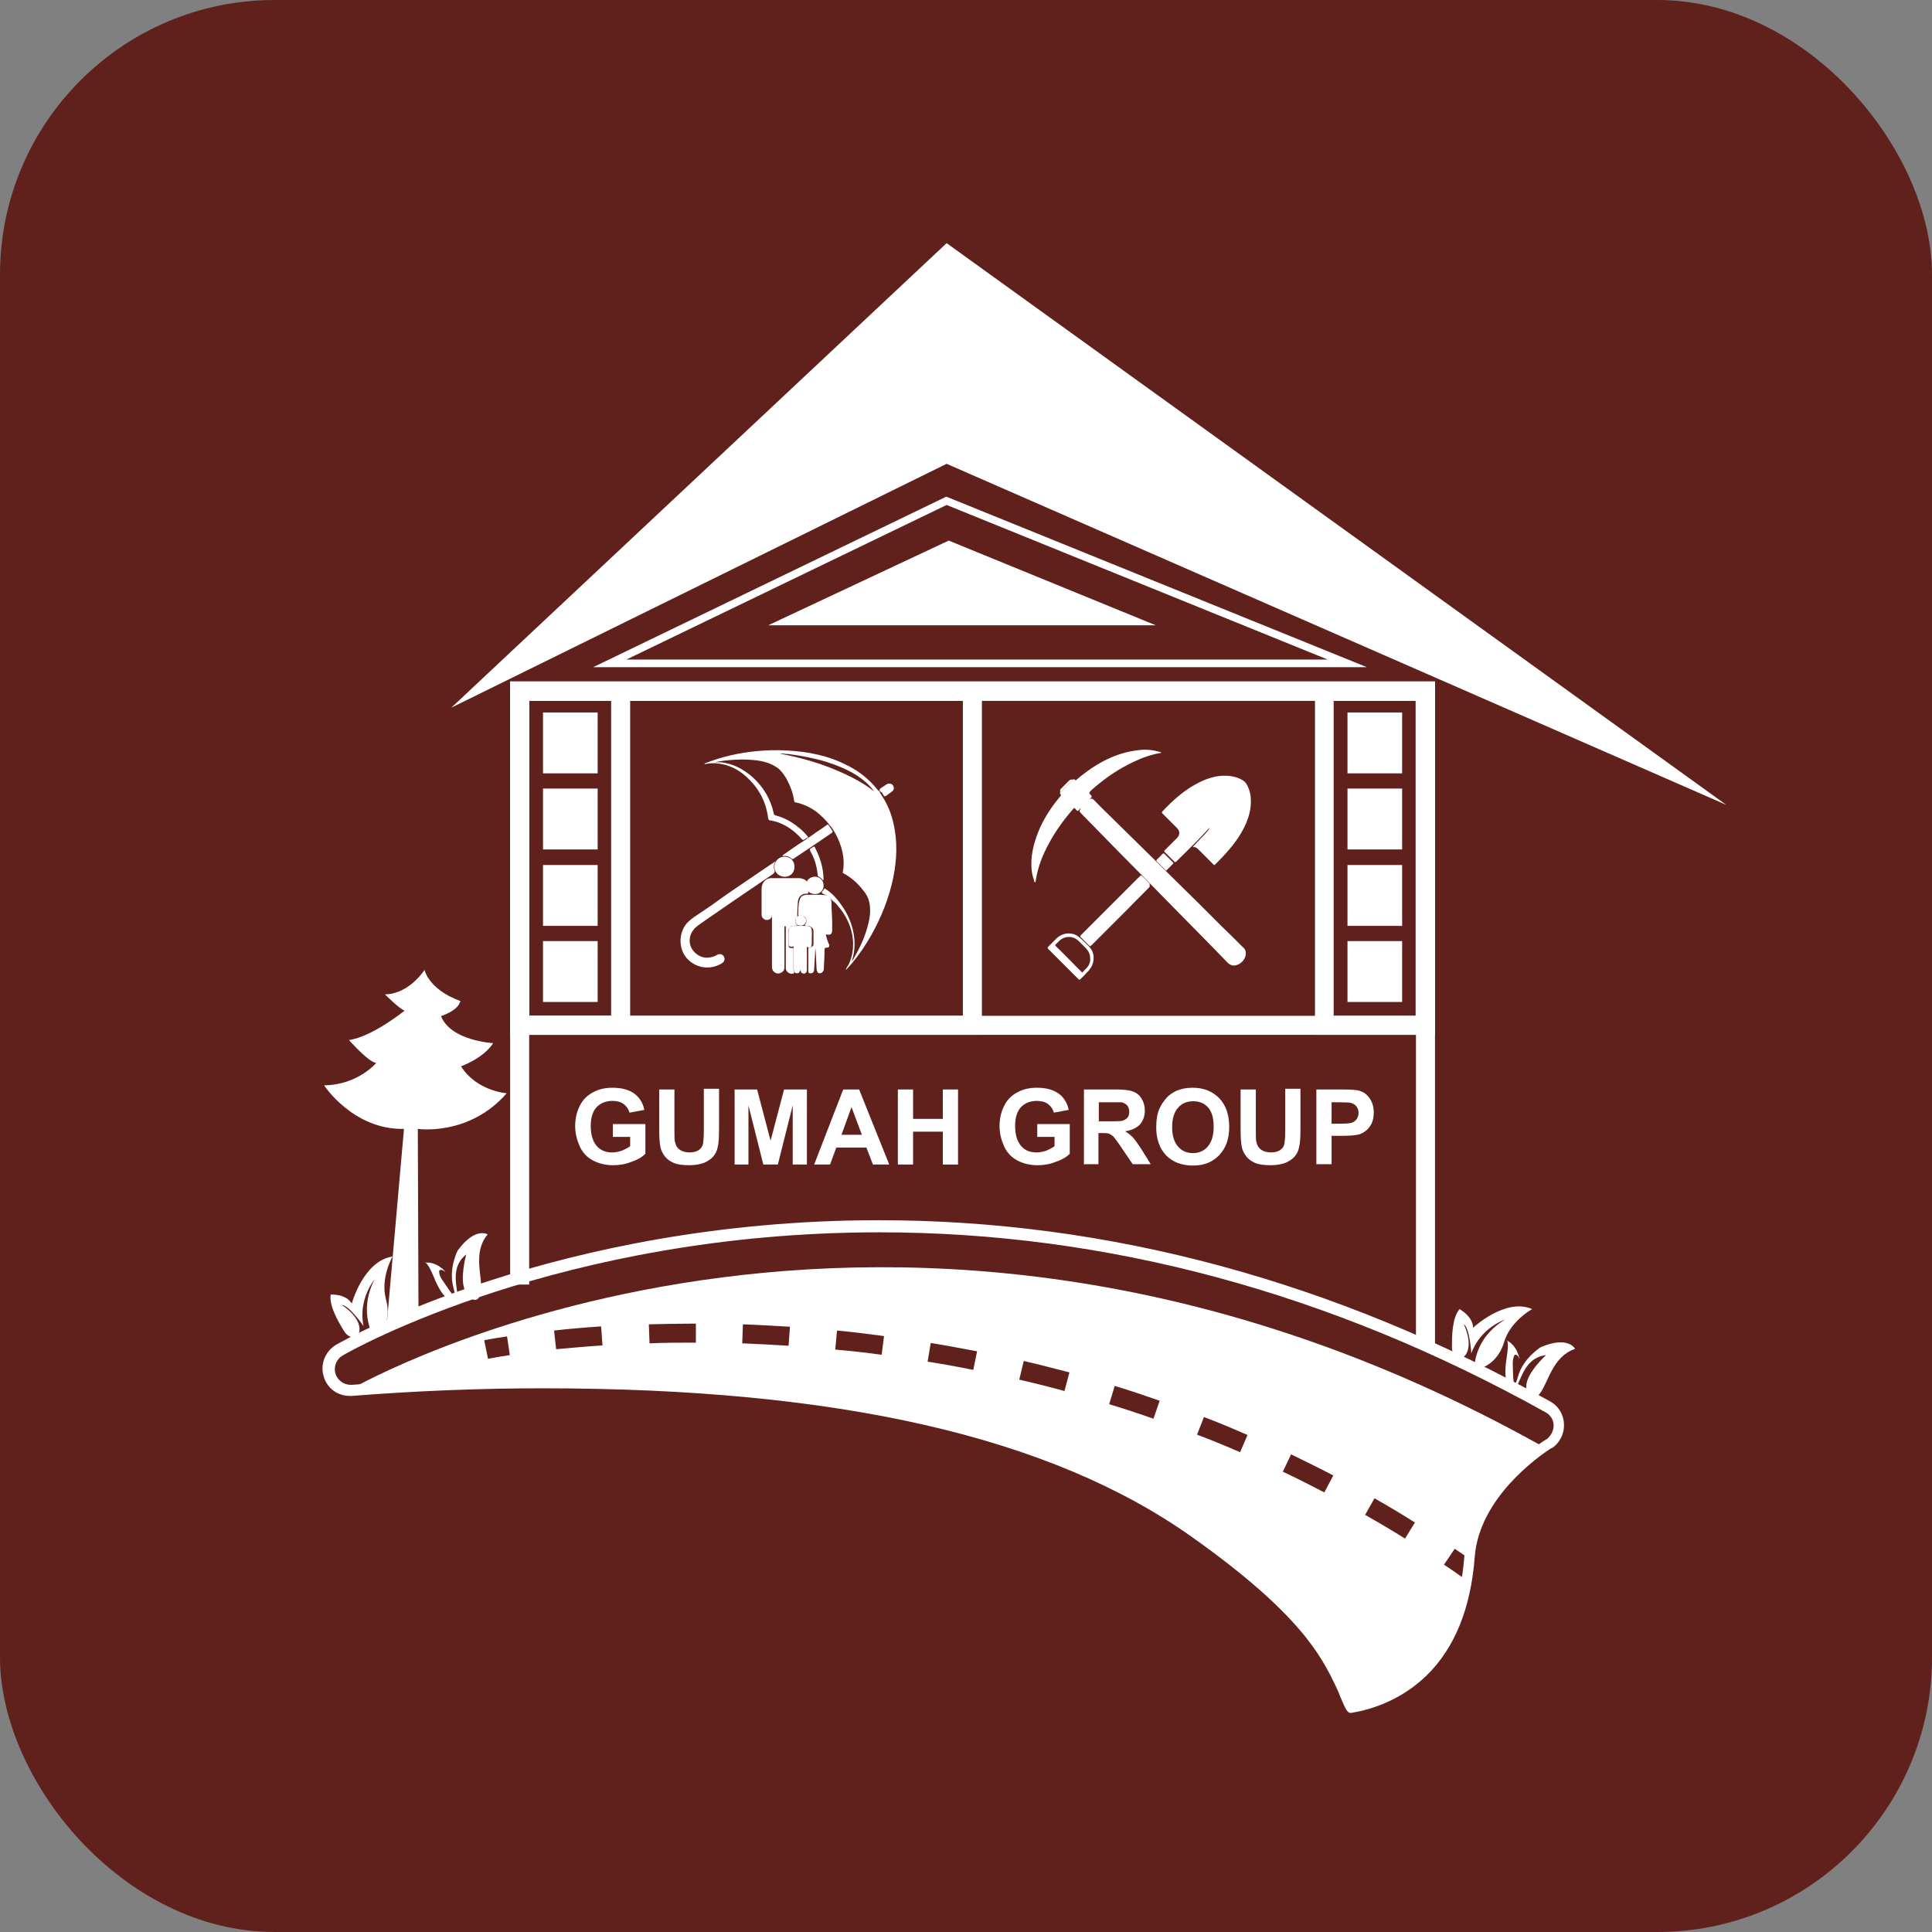 <?xml version="1.0" encoding="UTF-8"?>
<svg xmlns="http://www.w3.org/2000/svg" id="Layer_2" data-name="Layer 2" viewBox="0 0 55.86 55.86">
  <rect x="0" y="0" width="55.86" height="55.86" fill="#808080" stroke="none"/>
  <defs>
    <style>      .cls-1 {        fill: #60211c;      }      .cls-1, .cls-2 {        stroke-width: 0px;      }      .cls-2 {        fill: #fff;      }    </style>
  </defs>
  <g id="Layer_1-2" data-name="Layer 1">
    <g>
      <rect class="cls-1" width="55.86" height="55.86" rx="7.94" ry="7.94"></rect>
      <g>
        <polygon class="cls-2" points="41.49 38.89 40.94 38.89 40.94 20.26 15.3 20.26 15.3 37.14 14.75 37.14 14.75 19.7 41.49 19.7 41.49 38.89"></polygon>
        <path class="cls-2" d="M41.49,29.92H14.75v-10.21h26.74v10.21ZM15.3,29.37h25.64v-9.11H15.3v9.11Z"></path>
        <path class="cls-2" d="M28.39,29.92h-13.64v-10.21h13.64v10.21ZM15.3,29.37h12.54v-9.11h-12.54v9.11Z"></path>
        <path class="cls-2" d="M18.22,29.92h-3.47v-10.21h3.47v10.21ZM15.3,29.37h2.37v-9.11h-2.37v9.11Z"></path>
        <path class="cls-2" d="M41.49,29.92h-3.47v-10.21h3.47v10.21ZM38.56,29.37h2.37v-9.11h-2.37v9.11Z"></path>
        <path class="cls-2" d="M39.07,49.53c-.12,0-.16-.11-.3-.43-.05-.13-.11-.27-.16-.37-.4-.83-1.01-2.07-4.16-4.3-4.08-2.89-10.21-4.29-18.76-4.29-1.75,0-3.61.07-5.52.22-.02,0-.04,0-.06,0-.35,0-.65-.22-.75-.56-.11-.35.04-.73.36-.92.26-.15,6.38-3.6,15.69-3.6,6.64,0,13.17,1.76,19.41,5.24.24.13.39.38.4.66.01.27-.12.54-.35.69h-.02c-.35.23-2.07,1.42-2.21,3.13-.11,1.49-.58,2.65-1.39,3.44-.73.71-1.57.98-2.15,1.08-.01,0-.03,0-.04,0ZM39.06,49.2h0,0ZM15.7,39.81c8.62,0,14.82,1.42,18.95,4.35,3.22,2.28,3.85,3.57,4.27,4.43h0c.05.11.12.26.17.39.03.07.06.15.09.21,1.13-.22,2.92-1.07,3.16-4.2.14-1.82,1.84-3.04,2.36-3.37h.01c.13-.1.21-.25.21-.41,0-.16-.1-.31-.24-.38-6.19-3.45-12.67-5.2-19.25-5.2-9.22,0-15.27,3.41-15.52,3.56-.19.11-.27.33-.21.53.06.19.24.32.44.32.01,0,.02,0,.03,0,1.92-.14,3.78-.22,5.54-.22Z"></path>
        <path class="cls-2" d="M10.21,40.12c25.33-1.9,28.88,9.25,28.88,9.25,0,0,3.04-.51,3.29-3.42.02-.2.04-.39.07-.57l-.16.23c-.18-.13-.36-.25-.54-.37l.31-.46c.15.1.3.2.45.31.5-2.3,2.02-3.31,2.02-3.31-18.87-10.51-34.32-1.65-34.32-1.65ZM14.11,39.29l-.11-.54s.24-.05.66-.11l.08.54c-.41.06-.63.11-.64.11ZM16.08,39.02l-.06-.55c.44-.05.9-.09,1.36-.12l.04.55c-.46.03-.91.07-1.34.11ZM20.12,38.82h-.05c-.43,0-.86,0-1.29.02l-.02-.55c.44-.01.88-.02,1.31-.02h.05v.55ZM22.81,38.91c-.45-.03-.9-.05-1.35-.07l.02-.55c.45.02.91.04,1.36.07l-.04.55ZM25.49,39.17c-.44-.06-.89-.11-1.34-.15l.05-.55c.45.04.91.1,1.36.16l-.07.55ZM28.15,39.61c-.44-.09-.88-.17-1.33-.24l.09-.54c.45.07.9.16,1.34.24l-.11.54ZM30.78,40.22c-.43-.12-.87-.23-1.31-.33l.13-.54c.44.1.89.22,1.32.33l-.14.53ZM33.35,41.02c-.42-.15-.85-.29-1.28-.42l.16-.53c.43.13.87.28,1.3.43l-.18.52ZM35.86,41.99c-.41-.18-.83-.35-1.25-.51l.2-.51c.42.16.85.34,1.26.52l-.22.51ZM38.29,43.15c-.4-.21-.8-.41-1.2-.6l.24-.5c.41.2.82.4,1.22.61l-.26.49ZM40.63,44.49c-.38-.24-.77-.47-1.16-.69l.27-.48c.39.22.79.46,1.17.7l-.29.47Z"></path>
        <g>
          <rect class="cls-2" x="15.7" y="20.6" width="1.58" height="1.76"></rect>
          <rect class="cls-2" x="15.7" y="22.8" width="1.58" height="1.76"></rect>
          <rect class="cls-2" x="15.7" y="25.01" width="1.58" height="1.76"></rect>
          <rect class="cls-2" x="15.7" y="27.21" width="1.58" height="1.76"></rect>
        </g>
        <g>
          <rect class="cls-2" x="38.96" y="20.6" width="1.58" height="1.76"></rect>
          <rect class="cls-2" x="38.96" y="22.8" width="1.58" height="1.76"></rect>
          <rect class="cls-2" x="38.96" y="25.01" width="1.58" height="1.76"></rect>
          <rect class="cls-2" x="38.96" y="27.21" width="1.58" height="1.76"></rect>
        </g>
        <polygon class="cls-2" points="13.05 20.46 27.37 13.41 49.91 23.27 27.37 7.03 13.05 20.46"></polygon>
        <path class="cls-2" d="M39.52,19.29h-22.37l10.21-4.93.05.02,12.11,4.91ZM18.11,19.07h20.28l-11.02-4.47-9.26,4.47Z"></path>
        <polygon class="cls-2" points="27.43 15.63 22.21 18.08 33.42 18.08 27.43 15.63"></polygon>
        <path class="cls-2" d="M12.27,28.05s-.44.69-1.14.7c0,0,.44.44.57.47,0,0-.94.76-1.61.85,0,0,.58.66.79.66,0,0-.53.64-1.51.65,0,0,.84,1.29,2.31,1.26l-.5,5.67.92-.31-.02-5.36s1.48.22,2.57-1.03c0,0-.87-.06-1.32-.78,0,0,.65-.23.93-.67,0,0-1.22-.06-1.51-.78,0,0,.51-.16.56-.44,0,0-.84-.26-1.04-.9Z"></path>
        <path class="cls-2" d="M42.2,37.85s.39.21.39.54c0,0,.94-.88,1.71-.54,0,0-.63.34-.81.95s-.66.8-.86.79c0,0-.05-.88.89-1.44,0,0-.71.23-.98.98,0,0-.04-.72-.22-.85,0,0,.24.48.1.81s-.44.18-.44-.13,0-.85.22-1.11Z"></path>
        <path class="cls-2" d="M43.93,39.28s-.06-.39-.38-.53c0,0,.1-.04.01.52s0,.89.21.86.21-.86.93-.95c0,0-.55.5-.57.88s.16.54.4.22.36-1.06,1.01-1.28c0,0-.19-.39-.99-.05,0,0-.51.31-.66.85s-.14-.07-.15-.32.06-.31.06-.31c0,0,.08-.03.13.12Z"></path>
        <path class="cls-2" d="M9.56,37.43s.44-.03.61.26c0,0,.34-1.24,1.18-1.36,0,0-.36.62-.19,1.24s-.14,1.03-.33,1.12c0,0-.5-.72,0-1.7,0,0-.48.57-.32,1.35,0,0-.41-.6-.63-.61,0,0,.46.28.51.64s-.28.38-.44.12-.44-.73-.39-1.06Z"></path>
        <path class="cls-2" d="M12.87,36.76s-.25-.3-.6-.25c0,0,.07-.09.28.43s.46.76.63.63-.27-.85.3-1.3c0,0-.2.72-.03,1.05s.42.38.46-.02-.25-1.09.19-1.61c0,0-.36-.23-.87.47,0,0-.27.53-.12,1.07s-.16,0-.3-.19-.11-.3-.11-.3c0,0,.05-.07.17.03Z"></path>
        <g>
          <path class="cls-2" d="M34.97,23.95c-.07.11-.16.2-.25.29-.07.07-.14.15-.21.22,0,0-.02.02-.02.03,0,.01.02,0,.03,0,.05,0,.09.03.13.07.14.14.29.29.43.43.02.02.04.03.06,0,.27-.27.53-.55.73-.88.15-.25.26-.51.29-.8.02-.23,0-.44-.12-.64-.03-.05-.06-.08-.11-.11-.13-.08-.28-.12-.43-.13-.33-.02-.63.08-.92.24-.37.2-.68.48-.97.79-.02.03-.02.04,0,.06.14.14.28.28.42.42.09.09.09.2,0,.29-.12.12-.23.23-.35.35-.03.02-.02.04,0,.06.09.09.18.18.27.27.02.02.04.02.06,0,.24-.24.49-.48.73-.73.08-.08.15-.16.22-.24Z"></path>
          <path class="cls-2" d="M31.25,23.37c-.05.08-.05.09.02.16.16.16.32.33.48.49.41.42.82.84,1.23,1.25.36.37.73.74,1.09,1.11.47.48.95.96,1.42,1.45.09.09.19.11.3.06.11-.04.24-.18.23-.34,0-.07-.03-.12-.08-.16-.2-.2-.4-.4-.61-.6-.2-.2-.4-.4-.6-.6-.47-.46-.94-.93-1.41-1.39-.42-.41-.83-.82-1.25-1.23-.14-.14-.29-.28-.43-.43-.06-.06-.08-.06-.15-.02-.08.08-.16.17-.25.25Z"></path>
          <path class="cls-2" d="M31.25,23.37c.09-.08.17-.16.25-.25.02-.02.03-.04.05-.06.02-.02.02-.04,0-.06-.07-.07-.07-.08,0-.15.37-.33.77-.61,1.22-.82.25-.12.5-.21.78-.26,0,0,.02,0,.02-.01,0-.02-.03-.02-.04-.02-.2-.06-.41-.08-.62-.05-.63.07-1.17.36-1.66.75-.04.03-.08.07-.12.1-.02.02-.04.03-.06,0-.01-.02-.03-.01-.04,0-.12.12-.25.25-.37.37-.02.02-.02.03,0,.05.03.02.01.04,0,.06-.23.27-.43.57-.58.89-.16.36-.27.73-.26,1.12,0,.15.03.29.08.43,0,.02,0,.04.03.05.02-.02.01-.04.02-.07.06-.38.2-.73.38-1.06.19-.35.42-.67.68-.97.06-.07.05-.06.1,0,.05.05.05.05.09,0,.01-.01.03-.03.04-.04Z"></path>
          <path class="cls-2" d="M31.52,27.36s.03-.02.04-.03c.36-.36.71-.71,1.07-1.07.2-.21.41-.41.61-.62t0-.09c-.07-.07-.14-.15-.22-.22-.02-.02-.04-.03-.06,0-.26.26-.52.52-.78.78-.22.22-.43.43-.65.65-.09.09-.19.19-.28.28-.02.02-.02.04,0,.06.08.08.16.16.24.24,0,0,.02.01.02.02Z"></path>
          <path class="cls-2" d="M31.5,28.04c-.08.09-.17.18-.26.27-.02.02-.04.02-.06,0-.29-.29-.58-.58-.87-.87-.03-.03-.02-.04,0-.07.08-.08.16-.16.24-.24.19-.18.48-.19.67-.02.09.08.18.17.27.26.09.09.13.21.13.31,0,.15-.04.26-.12.35ZM31.42,27.44c-.08-.08-.15-.15-.23-.23-.16-.16-.41-.16-.57,0-.03.03-.06.06-.09.09-.03.02-.02.04,0,.06.2.19.39.39.58.58.05.05.1.1.16.16.01.01.03.03.04,0,.06-.07.13-.12.17-.2.03-.06.05-.12.04-.19,0-.11-.04-.2-.11-.28Z"></path>
          <path class="cls-2" d="M33.73,25.16s.01,0,.02-.02c.05-.05.11-.11.16-.16.02-.02.02-.03,0-.05-.08-.08-.16-.16-.24-.24-.02-.02-.04-.02-.06,0-.05.05-.1.11-.16.16-.02.02-.02.04,0,.06.08.08.16.16.24.24,0,0,.01.02.03.02Z"></path>
          <path class="cls-2" d="M30.65,22.87s0,.02,0,.03c.01,0,.02,0,.03-.01.11-.11.22-.22.33-.33,0,0,.02-.01.01-.02,0-.01-.02,0-.03,0-.03,0-.06.01-.08.03-.08.08-.16.16-.23.23-.02.02-.03.04-.03.07Z"></path>
        </g>
        <g>
          <path class="cls-2" d="M23.34,24.22s-.05.03-.08.05c-.03.02-.06.02-.08-.01-.19-.22-.42-.39-.7-.49-.07-.02-.14-.04-.21-.05-.04,0-.05-.02-.06-.06-.06-.48-.27-.88-.64-1.21-.22-.2-.48-.33-.77-.37-.13-.02-.27-.02-.4.01,0,0-.02,0-.03,0,0-.02.03-.03.04-.03.46-.18.94-.29,1.44-.34.3-.03.6-.04.91-.02.61.03,1.2.15,1.74.43.34.17.63.4.87.7.01.02.03.03.04.04.01,0,.02.02.03.03,0,.04.04.07.06.11.2.3.31.63.37.98.09.54.04,1.06-.09,1.59-.15.6-.4,1.16-.72,1.68-.17.27-.36.53-.58.76,0,0,0,.01-.03.01.03-.05.06-.1.09-.15.11-.23.14-.47.12-.72-.04-.38-.2-.7-.45-.99-.04-.05-.1-.1-.15-.14-.03-.02-.04-.07-.08-.08-.01-.04-.05-.05-.08-.06-.04-.03-.09-.03-.12-.06-.02-.02-.03-.03,0-.06.01-.01.02-.03.03-.04.03-.05.03-.05.07-.02.08.05.15.11.22.18.12.12.22.26.31.4.16.26.26.54.29.84.02.23,0,.46-.08.68.01-.02.02-.04.04-.06.01-.02.03-.04.04-.07.18-.31.33-.64.41-.99.05-.2.07-.41.02-.62-.03-.13-.1-.25-.19-.35-.15-.19-.33-.35-.55-.47-.02,0-.03-.02-.02-.04.07-.4-.03-.77-.22-1.12-.05-.08-.09-.16-.16-.23-.1-.14-.23-.26-.36-.37-.18-.14-.39-.24-.62-.29-.03,0-.05-.02-.05-.05-.03-.23-.12-.45-.23-.65-.07-.11-.14-.22-.25-.3-.23-.16-.48-.21-.75-.23-.22-.02-.45-.01-.67.01-.13.01-.26.03-.39.06.06,0,.12,0,.18,0,.35.04.65.2.91.43.31.28.52.63.61,1.04,0,.04.03.06.07.07.15.04.29.1.42.18.18.11.35.25.49.42.01.02.02.03,0,.04ZM25.29,22.9s-.02-.03-.03-.04c-.13-.17-.29-.31-.47-.43-.28-.18-.58-.3-.89-.4-.36-.11-.73-.18-1.11-.23-.04,0-.08,0-.12-.01-.04,0-.08-.01-.13,0,.02,0,.04,0,.06.01.56.11,1.1.26,1.63.49.26.11.52.24.76.39.11.07.21.15.32.22Z"></path>
          <path class="cls-2" d="M23.37,25.77c0,.07,0,.07-.07.07-.13,0-.22.1-.23.23-.01.14-.02.29-.02.44-.05.04-.06.1-.05.16,0,.04.04.06.06.09-.05,0-.11,0-.16.02-.02,0-.05,0-.05.04,0,0-.02.01-.02.02-.03.01-.03.04-.03.07-.02.14,0,.29,0,.43,0,.05.04.08.09.07.05,0,.05.01.05.05,0,.16,0,.32,0,.48,0,.05,0,.11.02.16.01.03,0,.04-.03.05-.1.02-.19-.04-.21-.14,0-.03,0-.06,0-.09,0-.36,0-.72,0-1.08,0-.02.01-.06-.02-.06-.03,0-.02.04-.02.06,0,.38,0,.75,0,1.13,0,.08-.04.13-.11.16-.07.03-.13.02-.19-.03-.05-.04-.06-.1-.06-.16,0-.16,0-.32,0-.48,0-.57,0-1.14,0-1.72,0,.13,0,.25,0,.38,0,.11,0,.22,0,.33,0,.09-.06.15-.15.15-.08,0-.15-.07-.15-.15,0-.24,0-.49,0-.73,0-.1.02-.19.1-.26.05-.05.11-.07.18-.07.27,0,.54,0,.81,0,.05,0,.1.02.15.04.05.03.09.06.07.13-.01.04,0,.09.02.13.02.02.02.05.05.06Z"></path>
          <path class="cls-2" d="M23.91,25.88s.07.02.08.06c.03.05.05.1.05.15,0,.25.03.5.02.75,0,.02,0,.05,0,.07,0,.11-.08.14-.18.1.01.08.03.15.06.22,0,.03.02.05.03.07.02.06,0,.1-.07.1-.05,0-.06.02-.06.06,0,.17-.01.34-.02.52,0,.04,0,.08-.03.11-.02.04-.06.05-.1.05-.04,0-.06-.04-.07-.07-.02-.08-.01-.16-.02-.24,0-.12-.01-.24-.02-.36,0-.02,0-.03,0-.06-.02.09-.01.18-.02.26-.01.12-.01.23-.02.35,0,.09-.05.13-.12.12-.04,0-.05-.02-.05-.07,0-.17,0-.34,0-.52,0-.03,0-.06,0-.09,0-.04,0-.06.05-.06.03,0,.05-.02.07-.04.02-.01.03-.03.03-.05,0-.12,0-.23,0-.35,0-.06,0-.11-.06-.15-.02-.02-.05-.03-.08-.04-.04,0-.09,0-.12-.03.06-.04.06-.1.05-.16-.01-.04-.04-.07-.08-.09-.04-.02-.07-.02-.11-.01-.03,0-.04,0-.04-.03,0-.13,0-.27.03-.4.03-.13.1-.18.23-.18.12,0,.25,0,.37,0,.07,0,.14.01.22.02Z"></path>
          <path class="cls-2" d="M22.42,24.9c-.04.08-.06.16-.03.25.02.06,0,.09-.04.12-.4.27-.79.54-1.19.81-.33.23-.66.45-.98.68-.15.11-.24.26-.24.44,0,.25.22.47.47.49.12,0,.22-.02.32-.08.1-.06.21,0,.22.11,0,.05-.02.09-.06.12-.32.21-.74.17-1.01-.11-.27-.28-.27-.76-.01-1.05.06-.06.12-.11.19-.16.25-.17.5-.33.74-.51.14-.1.28-.2.43-.3.24-.16.48-.33.72-.49.15-.1.31-.21.46-.31,0,0,.01-.01.03,0Z"></path>
          <path class="cls-2" d="M23.47,27.37s-.04.03-.07.04c-.02-.01-.04-.02-.07-.04,0,.03,0,.05,0,.07,0,.2,0,.4,0,.6,0,.09-.06.13-.13.1-.03-.01-.05-.04-.06-.11-.02.09-.04.11-.1.11-.04,0-.07-.02-.08-.06-.01-.04-.02-.09-.02-.14,0-.19,0-.39,0-.59,0,0-.02.02-.03.02-.05.02-.11-.01-.11-.07,0-.12-.01-.24,0-.37,0-.04.02-.07.02-.11,0,0,0-.02.02-.02.06-.03.12-.04.18-.03.1,0,.19,0,.29,0,.04,0,.08,0,.12.03.03.03.04.07.04.11.01.08,0,.15,0,.23,0,.07.01.14-.01.21Z"></path>
          <path class="cls-2" d="M23.34,24.24c.11-.06.2-.14.31-.21.09-.06.18-.12.26-.18.03-.02.04,0,.05.01.03.05.07.1.1.15.02.03.02.05-.01.07-.32.22-.64.44-.96.65-.05.03-.1.07-.15.1-.02.01-.03.01-.05,0-.07-.07-.16-.09-.25-.08,0,0-.01,0-.02-.01.04-.04.1-.07.15-.11.18-.13.36-.25.55-.37,0,0,.01-.01.02-.02Z"></path>
          <path class="cls-2" d="M22.97,25.05c.01.16-.1.29-.26.3-.17.01-.31-.11-.32-.27-.01-.16.11-.3.27-.31.2-.01.31.13.31.28Z"></path>
          <path class="cls-2" d="M23.37,25.77s-.03-.04-.05-.06c0-.02,0-.05-.01-.07-.03-.15.07-.27.22-.29.14-.02.27.08.28.22.02.15-.08.27-.23.28-.08,0-.15-.02-.21-.07Z"></path>
          <path class="cls-2" d="M23.81,25.39s0,.02,0,.03c0,.01,0,.03-.01.03-.01,0-.02,0-.02-.02-.03-.03-.06-.06-.1-.08-.03-.01-.04-.03-.04-.06-.02-.24-.09-.47-.21-.68-.02-.05-.02-.07.03-.09.09-.06.08-.07.13.04.13.26.21.53.22.83Z"></path>
          <path class="cls-2" d="M25.46,22.89s-.01-.02-.03-.03c0-.04.01-.06.05-.08.05-.03.1-.07.15-.1.07-.04.15-.03.19.03.04.07.03.14-.05.19-.05.04-.1.07-.15.11-.03.02-.05.02-.07-.01-.02-.04-.04-.08-.09-.11Z"></path>
          <path class="cls-2" d="M23.22,26.48s.06.05.08.09c.02.06,0,.12-.05.16-.06.05-.12.03-.19.02-.02-.03-.05-.05-.06-.09,0-.06,0-.12.05-.16.05-.04.11-.02.17-.03Z"></path>
        </g>
        <g>
          <path class="cls-2" d="M17.72,32.87v-.37h.94v.86c-.09.09-.22.17-.4.23-.17.07-.35.1-.53.1-.23,0-.42-.05-.59-.14s-.3-.23-.38-.41c-.08-.18-.13-.37-.13-.58,0-.23.05-.43.14-.6.09-.18.23-.31.42-.4.14-.07.31-.11.52-.11.27,0,.48.06.63.17.15.11.25.27.29.47l-.43.08c-.03-.11-.09-.19-.17-.25-.08-.06-.19-.09-.32-.09-.19,0-.34.06-.46.18-.11.12-.17.3-.17.54,0,.26.06.45.17.58.11.13.26.19.45.19.09,0,.18-.02.28-.05.09-.04.17-.08.24-.13v-.27h-.5Z"></path>
          <path class="cls-2" d="M19.06,31.5h.44v1.17c0,.19,0,.31.02.36.02.09.06.16.13.21.07.05.17.08.29.08s.22-.03.28-.08c.06-.05.1-.11.11-.19.01-.07.02-.2.02-.37v-1.2h.44v1.14c0,.26-.01.44-.04.55-.02.11-.07.2-.13.27-.06.07-.15.13-.26.18-.11.04-.25.07-.42.07-.21,0-.36-.02-.47-.07-.11-.05-.19-.11-.25-.19-.06-.08-.1-.16-.12-.24-.03-.12-.04-.31-.04-.55v-1.16Z"></path>
          <path class="cls-2" d="M21.24,33.67v-2.17h.65l.39,1.48.39-1.48h.66v2.17h-.41v-1.71l-.43,1.71h-.42l-.43-1.71v1.71h-.41Z"></path>
          <path class="cls-2" d="M25.72,33.67h-.48l-.19-.49h-.87l-.18.49h-.46l.84-2.17h.46l.87,2.17ZM24.92,32.81l-.3-.8-.29.8h.59Z"></path>
          <path class="cls-2" d="M25.96,33.67v-2.17h.44v.85h.86v-.85h.44v2.17h-.44v-.95h-.86v.95h-.44Z"></path>
          <path class="cls-2" d="M29.99,32.87v-.37h.94v.86c-.09.09-.22.17-.4.23-.17.07-.35.1-.53.1-.23,0-.42-.05-.59-.14s-.3-.23-.38-.41c-.08-.18-.13-.37-.13-.58,0-.23.05-.43.14-.6.09-.18.23-.31.42-.4.14-.07.31-.11.52-.11.27,0,.48.06.63.17.15.11.25.27.29.47l-.43.08c-.03-.11-.09-.19-.17-.25-.08-.06-.19-.09-.32-.09-.19,0-.34.06-.46.18-.11.12-.17.3-.17.54,0,.26.06.45.17.58.11.13.26.19.45.19.09,0,.18-.02.28-.05.09-.04.17-.08.24-.13v-.27h-.5Z"></path>
          <path class="cls-2" d="M31.34,33.67v-2.17h.92c.23,0,.4.02.5.06.11.04.19.11.25.21s.09.21.09.34c0,.16-.05.3-.14.4s-.24.17-.43.2c.09.05.17.12.23.18.06.07.14.18.25.35l.26.42h-.52l-.32-.47c-.11-.17-.19-.27-.23-.32-.04-.04-.09-.07-.13-.09-.05-.02-.12-.02-.22-.02h-.09v.9h-.44ZM31.78,32.42h.32c.21,0,.34,0,.39-.03.05-.02.09-.05.12-.09s.04-.1.04-.16c0-.07-.02-.13-.06-.18-.04-.04-.09-.07-.16-.09-.04,0-.14,0-.32,0h-.34v.55Z"></path>
          <path class="cls-2" d="M33.43,32.6c0-.22.03-.41.1-.56.05-.11.12-.21.2-.3s.18-.15.28-.2c.14-.06.29-.09.47-.09.32,0,.57.1.77.3.19.2.29.47.29.83s-.1.62-.29.82c-.19.2-.44.3-.76.3s-.58-.1-.77-.29c-.19-.2-.29-.47-.29-.81ZM33.89,32.59c0,.25.06.43.17.56.11.13.26.19.43.19s.32-.06.43-.19.17-.31.17-.57-.05-.43-.16-.56c-.11-.12-.25-.18-.43-.18s-.33.06-.44.19c-.11.12-.17.31-.17.56Z"></path>
          <path class="cls-2" d="M35.87,31.5h.44v1.17c0,.19,0,.31.02.36.02.09.06.16.13.21.07.05.17.08.29.08s.22-.03.28-.08c.06-.05.1-.11.11-.19.01-.07.02-.2.02-.37v-1.2h.44v1.14c0,.26-.01.44-.04.55-.02.11-.07.2-.13.27-.06.07-.15.13-.26.18-.11.04-.25.07-.42.07-.21,0-.36-.02-.47-.07-.11-.05-.19-.11-.25-.19-.06-.08-.1-.16-.12-.24-.03-.12-.04-.31-.04-.55v-1.16Z"></path>
          <path class="cls-2" d="M38.06,33.67v-2.17h.7c.27,0,.44.01.52.03.12.03.23.1.31.21.08.11.13.25.13.42,0,.13-.02.24-.07.34-.05.09-.11.16-.18.21-.07.05-.15.09-.23.1-.1.02-.26.03-.45.03h-.29v.82h-.44ZM38.5,31.87v.62h.24c.17,0,.29-.01.35-.03s.1-.06.14-.11c.03-.05.05-.1.05-.17,0-.08-.02-.14-.07-.2s-.11-.08-.18-.1c-.05,0-.16-.01-.31-.01h-.21Z"></path>
        </g>
      </g>
    </g>
  </g>
</svg>
